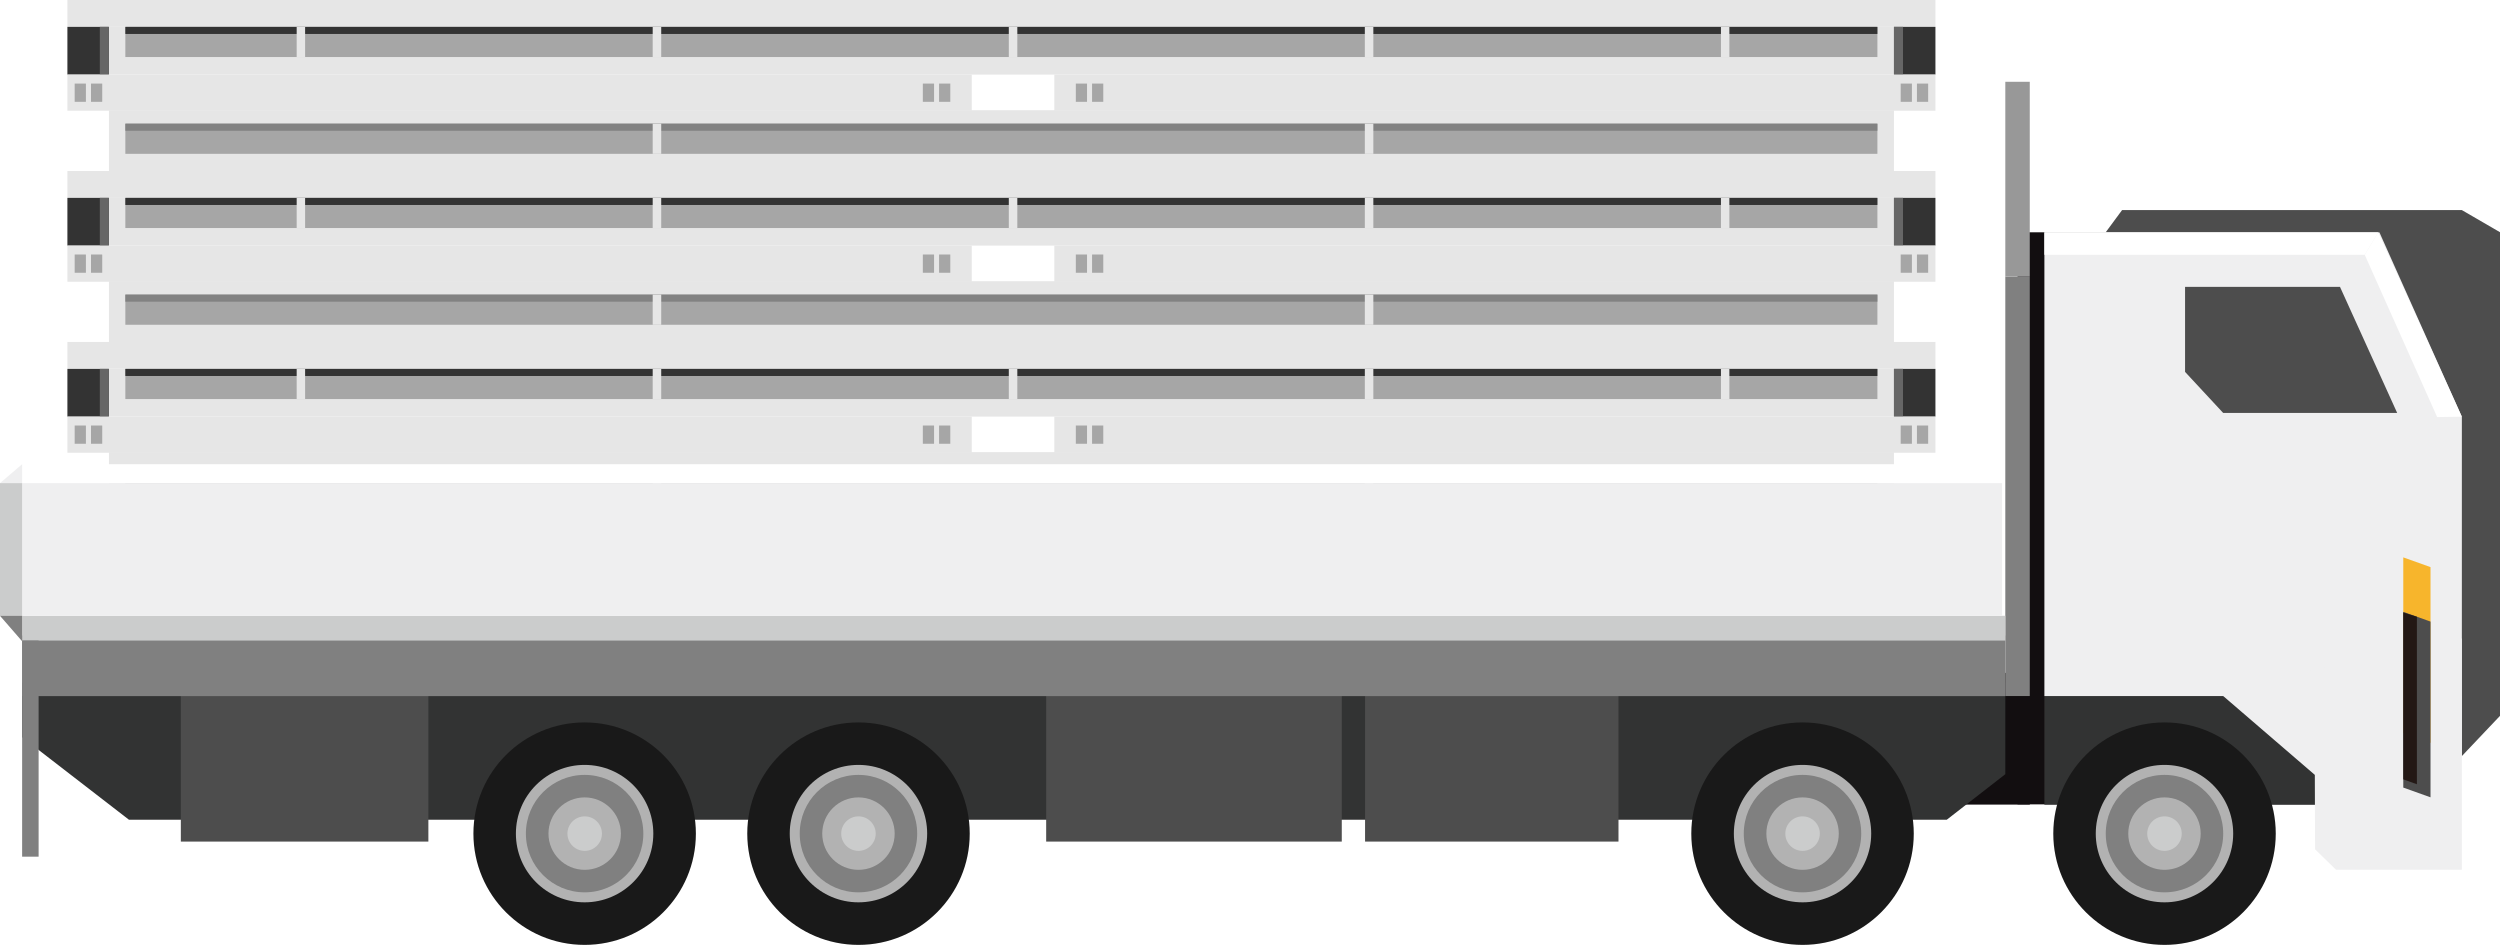 <?xml version="1.0" encoding="UTF-8"?><svg id="_レイヤー_2" xmlns="http://www.w3.org/2000/svg" viewBox="0 0 323.08 122.1"><g id="_レイヤー_1-2"><rect x="14.08" y="58.43" width="230.68" height="7.91" style="fill:#e6e6e6;"/><rect x="16.2" y="60.17" width="226.42" height="3.9" style="fill:#a6a6a6;"/><rect x="16.2" y="60.17" width="226.42" height=".92" style="fill:#828282;"/><rect x="84.35" y="60.17" width="1.1" height="3.9" style="fill:#e6e6e6;"/><rect x="176.38" y="60.17" width="1.1" height="3.9" style="fill:#e6e6e6;"/><rect x="8.71" y="44.19" width="241.41" height="3.47" style="fill:#e6e6e6;"/><rect x="14.08" y="47.67" width="230.68" height="6.17" style="fill:#e6e6e6;"/><rect x="16.2" y="47.67" width="226.42" height="3.9" style="fill:#a6a6a6;"/><rect x="16.2" y="47.67" width="226.42" height=".92" style="fill:#333;"/><rect x="130.37" y="47.67" width="1.1" height="3.9" style="fill:#e6e6e6;"/><rect x="84.35" y="47.67" width="1.1" height="3.9" style="fill:#e6e6e6;"/><rect x="38.34" y="47.67" width="1.09" height="3.9" style="fill:#e6e6e6;"/><rect x="176.38" y="47.67" width="1.1" height="3.9" style="fill:#e6e6e6;"/><rect x="222.4" y="47.67" width="1.09" height="3.9" style="fill:#e6e6e6;"/><rect x="244.76" y="47.67" width="5.36" height="6.17" style="fill:#333;"/><rect x="244.76" y="47.67" width="1.17" height="6.17" style="fill:#666;"/><rect x="8.71" y="47.67" width="5.36" height="6.17" style="fill:#333;"/><rect x="12.9" y="47.67" width="1.17" height="6.17" style="fill:#666;"/><rect x="8.71" y="53.84" width="116.87" height="4.67" style="fill:#e6e6e6;"/><rect x="9.65" y="54.99" width="1.45" height="2.36" style="fill:#a6a6a6;"/><rect x="11.76" y="54.99" width="1.45" height="2.36" style="fill:#a6a6a6;"/><rect x="119.26" y="54.99" width="1.45" height="2.36" style="fill:#a6a6a6;"/><rect x="121.36" y="54.99" width="1.45" height="2.36" style="fill:#a6a6a6;"/><rect x="136.25" y="53.84" width="113.87" height="4.67" style="fill:#e6e6e6;"/><rect x="247.73" y="54.99" width="1.45" height="2.36" style="fill:#a6a6a6;"/><rect x="245.63" y="54.99" width="1.45" height="2.36" style="fill:#a6a6a6;"/><rect x="141.13" y="54.99" width="1.45" height="2.36" style="fill:#a6a6a6;"/><rect x="139.03" y="54.99" width="1.45" height="2.36" style="fill:#a6a6a6;"/><rect x="14.08" y="36.34" width="230.68" height="7.91" style="fill:#e6e6e6;"/><rect x="16.2" y="38.07" width="226.42" height="3.9" style="fill:#a6a6a6;"/><rect x="16.2" y="38.07" width="226.42" height=".92" style="fill:#828282;"/><rect x="84.35" y="38.07" width="1.1" height="3.9" style="fill:#e6e6e6;"/><rect x="176.38" y="38.07" width="1.1" height="3.9" style="fill:#e6e6e6;"/><rect x="8.71" y="22.1" width="241.41" height="3.47" style="fill:#e6e6e6;"/><rect x="14.08" y="25.57" width="230.68" height="6.17" style="fill:#e6e6e6;"/><rect x="16.2" y="25.57" width="226.42" height="3.9" style="fill:#a6a6a6;"/><rect x="16.2" y="25.57" width="226.42" height=".92" style="fill:#333;"/><rect x="130.37" y="25.57" width="1.1" height="3.9" style="fill:#e6e6e6;"/><rect x="84.35" y="25.57" width="1.1" height="3.9" style="fill:#e6e6e6;"/><rect x="38.34" y="25.57" width="1.09" height="3.9" style="fill:#e6e6e6;"/><rect x="176.38" y="25.57" width="1.1" height="3.9" style="fill:#e6e6e6;"/><rect x="222.4" y="25.57" width="1.09" height="3.9" style="fill:#e6e6e6;"/><rect x="244.76" y="25.57" width="5.36" height="6.17" style="fill:#333;"/><rect x="244.76" y="25.57" width="1.17" height="6.17" style="fill:#666;"/><rect x="8.71" y="25.57" width="5.36" height="6.17" style="fill:#333;"/><rect x="12.9" y="25.57" width="1.17" height="6.17" style="fill:#666;"/><rect x="8.71" y="31.74" width="116.87" height="4.67" style="fill:#e6e6e6;"/><rect x="9.65" y="32.89" width="1.45" height="2.36" style="fill:#a6a6a6;"/><rect x="11.76" y="32.89" width="1.45" height="2.36" style="fill:#a6a6a6;"/><rect x="119.26" y="32.89" width="1.45" height="2.36" style="fill:#a6a6a6;"/><rect x="121.36" y="32.89" width="1.45" height="2.36" style="fill:#a6a6a6;"/><rect x="136.25" y="31.74" width="113.87" height="4.67" style="fill:#e6e6e6;"/><rect x="247.73" y="32.89" width="1.45" height="2.36" style="fill:#a6a6a6;"/><rect x="245.63" y="32.89" width="1.45" height="2.36" style="fill:#a6a6a6;"/><rect x="141.13" y="32.89" width="1.45" height="2.36" style="fill:#a6a6a6;"/><rect x="139.03" y="32.89" width="1.45" height="2.36" style="fill:#a6a6a6;"/><rect x="14.08" y="14.24" width="230.68" height="7.91" style="fill:#e6e6e6;"/><rect x="16.2" y="15.98" width="226.42" height="3.9" style="fill:#a6a6a6;"/><rect x="16.2" y="15.98" width="226.42" height=".92" style="fill:#828282;"/><rect x="84.35" y="15.98" width="1.1" height="3.9" style="fill:#e6e6e6;"/><rect x="176.38" y="15.98" width="1.1" height="3.9" style="fill:#e6e6e6;"/><rect x="8.71" width="241.41" height="3.47" style="fill:#e6e6e6;"/><rect x="14.08" y="3.47" width="230.68" height="6.17" style="fill:#e6e6e6;"/><rect x="16.2" y="3.47" width="226.42" height="3.9" style="fill:#a6a6a6;"/><rect x="16.2" y="3.47" width="226.42" height=".92" style="fill:#333;"/><rect x="130.37" y="3.47" width="1.1" height="3.9" style="fill:#e6e6e6;"/><rect x="84.35" y="3.47" width="1.1" height="3.9" style="fill:#e6e6e6;"/><rect x="38.34" y="3.47" width="1.09" height="3.9" style="fill:#e6e6e6;"/><rect x="176.38" y="3.47" width="1.1" height="3.9" style="fill:#e6e6e6;"/><rect x="222.4" y="3.47" width="1.09" height="3.9" style="fill:#e6e6e6;"/><rect x="244.76" y="3.47" width="5.36" height="6.17" style="fill:#333;"/><rect x="244.76" y="3.47" width="1.17" height="6.17" style="fill:#666;"/><rect x="8.71" y="3.47" width="5.36" height="6.17" style="fill:#333;"/><rect x="12.9" y="3.47" width="1.17" height="6.17" style="fill:#666;"/><rect x="8.71" y="9.64" width="116.87" height="4.67" style="fill:#e6e6e6;"/><rect x="9.65" y="10.8" width="1.45" height="2.36" style="fill:#a6a6a6;"/><rect x="11.76" y="10.8" width="1.45" height="2.36" style="fill:#a6a6a6;"/><rect x="119.26" y="10.8" width="1.45" height="2.36" style="fill:#a6a6a6;"/><rect x="121.36" y="10.8" width="1.45" height="2.36" style="fill:#a6a6a6;"/><rect x="136.25" y="9.64" width="113.87" height="4.67" style="fill:#e6e6e6;"/><rect x="247.73" y="10.8" width="1.45" height="2.36" style="fill:#a6a6a6;"/><rect x="245.63" y="10.8" width="1.45" height="2.36" style="fill:#a6a6a6;"/><rect x="141.13" y="10.8" width="1.45" height="2.36" style="fill:#a6a6a6;"/><rect x="139.03" y="10.8" width="1.45" height="2.36" style="fill:#a6a6a6;"/><rect x="23.37" y="86.96" width="238.95" height="17.02" style="fill:#120e10;"/><rect x="260.73" y="30.02" width="46.76" height="73.93" style="fill:#120e10;"/><polygon points="251.58 105.94 16.67 105.94 2.86 95.27 2.86 88.21 259.15 88.21 259.15 100.05 251.58 105.94" style="fill:#323333;"/><rect x="176.41" y="89.79" width="32.75" height="18.97" style="fill:#4d4d4d;"/><rect x="135.2" y="89.79" width="38.2" height="18.97" style="fill:#4d4d4d;"/><rect x="23.37" y="89.79" width="31.99" height="18.97" style="fill:#4d4d4d;"/><rect x="2.86" y="82.13" width="256.29" height="7.83" style="fill:gray;"/><path d="m89.93,107.73c0,7.94-6.44,14.38-14.38,14.38s-14.37-6.44-14.37-14.38,6.44-14.37,14.37-14.37,14.38,6.44,14.38,14.37Z" style="fill:#191919;"/><path d="m84.43,107.73c0,4.9-3.97,8.88-8.88,8.88s-8.88-3.98-8.88-8.88,3.98-8.88,8.88-8.88,8.88,3.98,8.88,8.88Z" style="fill:#b2b2b2;"/><path d="m83.14,107.73c0,4.19-3.4,7.59-7.59,7.59s-7.59-3.4-7.59-7.59,3.4-7.59,7.59-7.59,7.59,3.4,7.59,7.59Z" style="fill:gray;"/><path d="m80.24,107.73c0,2.59-2.1,4.68-4.68,4.68s-4.68-2.09-4.68-4.68,2.1-4.68,4.68-4.68,4.68,2.1,4.68,4.68Z" style="fill:#b2b2b2;"/><path d="m77.79,107.73c0,1.23-1,2.23-2.23,2.23s-2.23-1-2.23-2.23,1-2.23,2.23-2.23,2.23,1,2.23,2.23Z" style="fill:#cbcccc;"/><path d="m125.32,107.73c0,7.94-6.44,14.38-14.38,14.38s-14.37-6.44-14.37-14.38,6.44-14.37,14.37-14.37,14.38,6.44,14.38,14.37Z" style="fill:#191919;"/><path d="m119.82,107.73c0,4.9-3.98,8.88-8.88,8.88s-8.88-3.98-8.88-8.88,3.98-8.88,8.88-8.88,8.88,3.98,8.88,8.88Z" style="fill:#b2b2b2;"/><path d="m118.53,107.73c0,4.19-3.4,7.59-7.59,7.59s-7.59-3.4-7.59-7.59,3.4-7.59,7.59-7.59,7.59,3.4,7.59,7.59Z" style="fill:gray;"/><path d="m115.62,107.73c0,2.59-2.09,4.68-4.68,4.68s-4.68-2.09-4.68-4.68,2.1-4.68,4.68-4.68,4.68,2.1,4.68,4.68Z" style="fill:#b2b2b2;"/><path d="m113.17,107.73c0,1.23-1,2.23-2.23,2.23s-2.23-1-2.23-2.23,1-2.23,2.23-2.23,2.23,1,2.23,2.23Z" style="fill:#cbcccc;"/><path d="m247.32,107.73c0,7.94-6.44,14.38-14.37,14.38s-14.38-6.44-14.38-14.38,6.44-14.37,14.38-14.37,14.37,6.44,14.37,14.37Z" style="fill:#191919;"/><path d="m241.82,107.73c0,4.9-3.97,8.88-8.87,8.88s-8.88-3.98-8.88-8.88,3.98-8.88,8.88-8.88,8.87,3.98,8.87,8.88Z" style="fill:#b2b2b2;"/><path d="m240.53,107.73c0,4.19-3.4,7.59-7.59,7.59s-7.59-3.4-7.59-7.59,3.4-7.59,7.59-7.59,7.59,3.4,7.59,7.59Z" style="fill:gray;"/><path d="m237.63,107.73c0,2.59-2.1,4.68-4.68,4.68s-4.68-2.09-4.68-4.68,2.1-4.68,4.68-4.68,4.68,2.1,4.68,4.68Z" style="fill:#b2b2b2;"/><path d="m235.18,107.73c0,1.23-1,2.23-2.23,2.23s-2.23-1-2.23-2.23,1-2.23,2.23-2.23,2.23,1,2.23,2.23Z" style="fill:#cbcccc;"/><rect x="259.15" y="35.75" width="3.16" height="54.2" style="fill:gray;"/><rect x="259.15" y="10.57" width="3.16" height="25.18" style="fill:#989898;"/><rect x="2.86" y="79.58" width="256.29" height="3.2" style="fill:#cbcccc;"/><polygon points="303.22 103.99 264.2 103.99 264.2 89.95 312.17 89.95 303.22 103.99" style="fill:#323333;"/><path d="m294.1,107.73c0,7.94-6.44,14.38-14.37,14.38s-14.38-6.44-14.38-14.38,6.44-14.37,14.38-14.37,14.37,6.44,14.37,14.37Z" style="fill:#191919;"/><path d="m288.6,107.73c0,4.9-3.98,8.88-8.88,8.88s-8.88-3.98-8.88-8.88,3.98-8.88,8.88-8.88,8.88,3.98,8.88,8.88Z" style="fill:#b2b2b2;"/><path d="m287.31,107.73c0,4.19-3.4,7.59-7.59,7.59s-7.59-3.4-7.59-7.59,3.4-7.59,7.59-7.59,7.59,3.4,7.59,7.59Z" style="fill:gray;"/><path d="m284.4,107.73c0,2.59-2.09,4.68-4.68,4.68s-4.68-2.09-4.68-4.68,2.1-4.68,4.68-4.68,4.68,2.1,4.68,4.68Z" style="fill:#b2b2b2;"/><path d="m281.95,107.73c0,1.23-1,2.23-2.23,2.23s-2.23-1-2.23-2.23,1-2.23,2.23-2.23,2.23,1,2.23,2.23Z" style="fill:#cbcccc;"/><polygon points="318.15 89.95 264.2 89.95 264.2 30.02 307.49 30.02 318.15 48 318.15 89.95" style="fill:#efeff0;"/><polygon points="318.15 27.15 274.24 27.15 272.13 30.01 307.49 30.01 318.15 53.85 318.15 97.71 323.08 92.51 323.08 30.01 318.15 27.15" style="fill:#4d4d4d;"/><polygon points="313.22 82.52 313.22 82.52 287.31 89.95 299.15 100.14 299.18 109.76 301.89 112.4 318.15 112.4 318.15 101.84 318.15 82.52 313.22 82.52" style="fill:#efeff0;"/><polygon points="314.1 96 310.58 94.74 310.58 72.03 314.1 73.29 314.1 96" style="fill:#f7b52c;"/><polygon points="314.1 103.04 310.58 101.78 310.58 79.07 314.1 80.33 314.1 103.04" style="fill:#4d4d4d;"/><rect x="2.86" y="62.43" width="255.87" height="17.16" style="fill:#efeff0;"/><rect x="2.86" y="59.99" width="255.87" height="2.44" style="fill:#fff;"/><rect y="62.43" width="2.86" height="17.16" style="fill:#cbcccc;"/><polygon points="2.86 59.99 2.86 62.43 0 62.43 2.86 59.99" style="fill:#efeff0;"/><polygon points="2.86 82.87 2.86 79.58 0 79.58 2.86 82.87" style="fill:gray;"/><rect x="2.86" y="82.78" width="2.13" height="27.93" style="fill:gray;"/><polygon points="305.6 32.93 264.2 32.93 264.2 30.02 307.34 30.02 305.6 32.93" style="fill:#fff;"/><polygon points="305.6 32.93 314.96 53.9 318.15 53.85 307.34 30.02 305.6 32.93" style="fill:#fff;"/><polygon points="312.34 101.35 310.58 100.72 310.58 79.16 312.34 79.7 312.34 101.35" style="fill:#231815;"/><polygon points="309.79 53.36 287.3 53.36 282.38 48.06 282.38 37.07 302.4 37.07 309.79 53.36" style="fill:#4d4d4d;"/></g></svg>